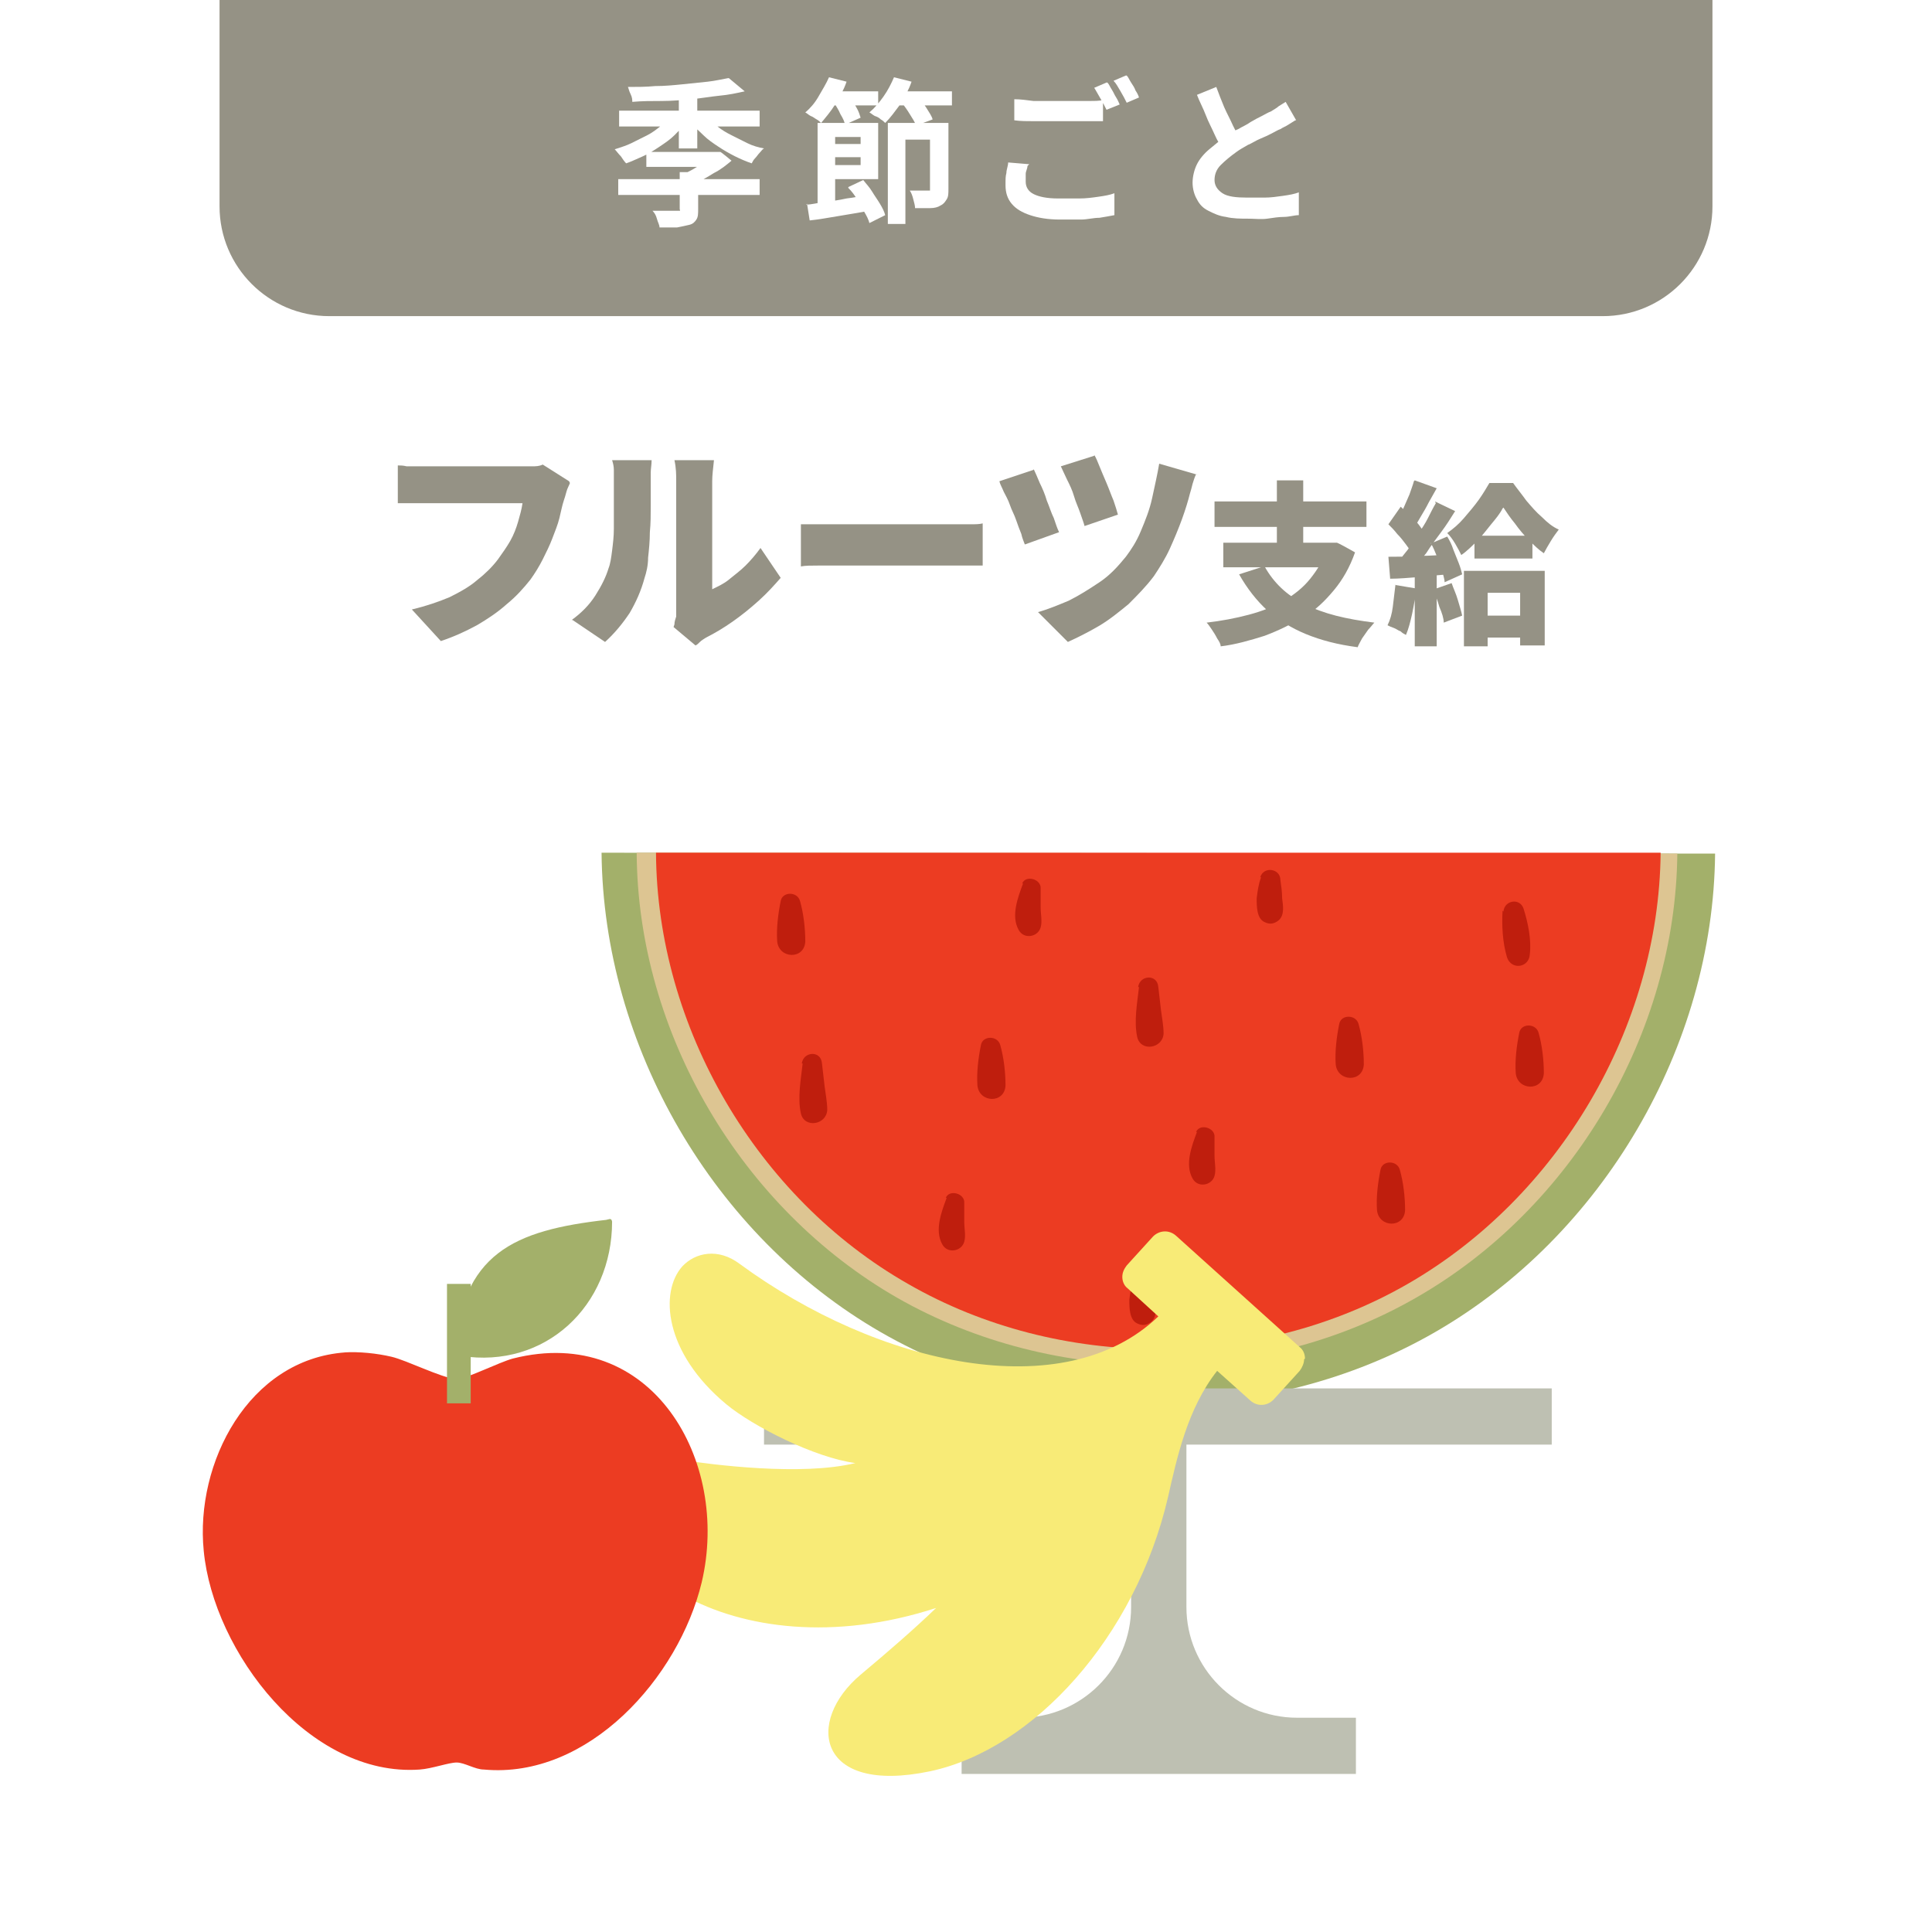 <?xml version="1.0" encoding="UTF-8"?>
<svg xmlns="http://www.w3.org/2000/svg" version="1.1" viewBox="0 0 220 220">
  <!-- Generator: Adobe Illustrator 29.2.1, SVG Export Plug-In . SVG Version: 2.1.0 Build 116)  -->
  <defs>
    <style>
      .st0 {
        fill: #bf1e0d;
      }

      .st1 {
        fill: #f8eb77;
      }

      .st2 {
        fill: #fff;
      }

      .st3 {
        fill: #ec3c22;
      }

      .st4 {
        fill: #959285;
      }

      .st5 {
        fill: #a3b06a;
      }

      .st6 {
        fill: #bec0b2;
      }

      .st7 {
        fill: #ddc592;
      }
    </style>
  </defs>
  <g id="_レイヤー_3" data-name="レイヤー_3">
    <rect class="st2" x="0" y="0" width="220" height="220"/>
  </g>
  <g id="_レイヤー_2" data-name="レイヤー_2">
    <g>
      <g>
        <path class="st5" d="M68.5,97.1c.2,22,12.7,43.6,31.8,54.6,19.1,11,44,11,63.1,0,19.1-11,31.7-32.5,31.9-54.5"/>
        <path class="st7" d="M72.5,97.1c.1,20.5,11.9,40.5,29.7,50.7,17.9,10.2,41.2,10.2,59,0,17.9-10.2,29.6-30.2,29.8-50.6"/>
        <path class="st3" d="M74.7,97.1c.1,19.9,11.5,39.3,28.7,49.1,17.2,9.9,39.7,9.9,56.9,0,17.2-9.9,28.6-29.2,28.8-49.1"/>
        <g>
          <path class="st0" d="M88.9,102.6c-.3,1.5-.5,3.1-.4,4.6.2,2,3.1,2.1,3.2,0,0-1.5-.2-3.2-.6-4.6-.3-1.1-2-1.1-2.2,0h0Z"/>
          <path class="st0" d="M111.7,119c-.3,1.5-.5,3.1-.4,4.6.2,2,3.1,2.1,3.2,0,0-1.5-.2-3.2-.6-4.6-.3-1.1-2-1.1-2.2,0h0Z"/>
          <path class="st0" d="M152.5,116.6c-.3,1.5-.5,3.1-.4,4.6.2,2,3.1,2.1,3.2,0,0-1.5-.2-3.2-.6-4.6-.3-1.1-2-1.1-2.2,0h0Z"/>
          <path class="st0" d="M173,117.6c-.3,1.5-.5,3.1-.4,4.6.2,2,3.1,2.1,3.2,0,0-1.5-.2-3.2-.6-4.6-.3-1.1-2-1.1-2.2,0h0Z"/>
          <path class="st0" d="M157.2,133.2c-.3,1.5-.5,3.1-.4,4.6.2,2,3.1,2.1,3.2,0,0-1.5-.2-3.2-.6-4.6-.3-1.1-2-1.1-2.2,0h0Z"/>
          <path class="st0" d="M91.4,121.1c-.2,1.8-.6,3.9-.2,5.7.4,1.7,2.9,1.3,3-.4,0-.9-.2-1.9-.3-2.7-.1-.9-.2-1.7-.3-2.6-.1-1.5-2.1-1.4-2.3,0h0Z"/>
          <path class="st0" d="M129.7,112.4c-.2,1.8-.6,3.9-.2,5.7.4,1.7,2.9,1.3,3-.4,0-.9-.2-1.9-.3-2.7-.1-.9-.2-1.7-.3-2.6-.1-1.5-2.1-1.4-2.3,0h0Z"/>
          <path class="st0" d="M116.5,100.6c-.6,1.6-1.4,3.7-.5,5.3.6,1.1,2.2.8,2.5-.3.2-.7,0-1.5,0-2.3,0-.7,0-1.4,0-2.1.1-1.1-1.7-1.6-2.1-.6h0Z"/>
          <path class="st0" d="M107.8,136.4c-.6,1.6-1.4,3.7-.5,5.3.6,1.1,2.2.8,2.5-.3.2-.7,0-1.5,0-2.3,0-.7,0-1.4,0-2.1.1-1.1-1.7-1.6-2.1-.6h0Z"/>
          <path class="st0" d="M136.3,128.9c-.6,1.6-1.4,3.7-.5,5.3.6,1.1,2.2.8,2.5-.3.2-.7,0-1.5,0-2.3,0-.7,0-1.4,0-2.1.1-1.1-1.7-1.6-2.1-.6h0Z"/>
          <path class="st0" d="M171.1,103.7c-.1,1.7,0,3.6.5,5.3.5,1.5,2.5,1.2,2.6-.3.2-1.7-.2-3.6-.7-5.2-.4-1.3-2.2-1-2.3.3h0Z"/>
          <path class="st0" d="M129.1,145.6c-.3.8-.4,1.6-.5,2.4,0,.9,0,2.3.9,2.7.6.3,1.1.2,1.6-.2.7-.6.5-1.7.4-2.5,0-.7-.1-1.4-.2-2.1,0-1.3-1.9-1.6-2.3-.3h0Z"/>
          <path class="st0" d="M143.6,99.9c-.3.8-.4,1.6-.5,2.4,0,.9,0,2.3.9,2.7.6.3,1.1.2,1.6-.2.7-.6.5-1.7.4-2.5,0-.7-.1-1.4-.2-2.1,0-1.3-1.9-1.6-2.3-.3h0Z"/>
        </g>
      </g>
      <rect class="st6" x="87" y="158.1" width="89.7" height="6.4"/>
      <path class="st6" d="M135.1,183v-25h-6.3v25c0,7-5.7,12.6-12.6,12.6h-6.7v6.4h44.9v-6.4h-6.7c-7,0-12.6-5.7-12.6-12.6Z"/>
      <path class="st1" d="M148.6,154.7c0-.5-.2-1-.6-1.3l-14.1-12.7c-.8-.7-1.9-.6-2.6.1l-3,3.3c-.3.4-.5.8-.5,1.3,0,.5.2,1,.6,1.3l3.5,3.2c-10.7,10.3-31.9,5.6-47.7-6-2.4-1.8-5-1.3-6.5.3-2.6,2.9-2.1,9.8,5,15.7,3,2.5,10.1,6.1,14.7,6.7-6.1,1.5-16.3.2-20.1-.4-9.1-1.6-12.7,8.2.6,15.5,6.7,3.7,17,5.2,28.7,1.4-2.6,2.5-5.5,5-8.6,7.6-6.3,5.3-5,13.7,7.9,11,11.8-2.5,23.4-15.3,27.1-31.2,1-4.4,2.2-10.1,5.6-14.4l3.8,3.4c.8.7,1.9.6,2.6-.1l3-3.3c.3-.4.5-.9.5-1.3Z"/>
      <g>
        <path class="st3" d="M39.2,154c1.7-.1,3.7.1,5.4.5s5.7,2.4,7.2,2.5h.2c0,0,.2,0,.2,0,.9,0,4.7-1.9,6.2-2.3,15.8-4,24.8,11.6,21.5,25.5-2.6,10.8-12.9,22.4-24.8,21.3-1,0-2.2-.8-3.1-.8s-2.8.7-4.2.8c-12.6.9-23.5-13.4-24.6-24.9-1-10,5.1-21.8,16.1-22.6Z"/>
        <path class="st5" d="M69,138.9c.3,0,.6-.3.7.2,0,9.6-7.6,16.8-17.2,15.3h-.8c.8-11.7,6.8-14.3,17.4-15.5Z"/>
        <rect class="st5" x="50.9" y="146.2" width="2.7" height="13.6"/>
      </g>
    </g>
  </g>
  <g id="_レイヤー_1" data-name="レイヤー_1">
    <path class="st4" d="M182.5,36H37.5c-6.9,0-12.5-5.6-12.5-12.5h0V0h170v23.5h0c0,6.9-5.6,12.5-12.5,12.5Z"/>
    <g>
      <path class="st2" d="M76.5,13.2l1.7.7c-.4.5-.9,1-1.4,1.5-.5.5-1.1.9-1.7,1.3-.6.4-1.2.8-1.9,1.1s-1.3.6-1.9.8c-.2-.2-.4-.5-.6-.8-.3-.3-.5-.6-.7-.8.6-.2,1.3-.4,1.9-.7.6-.3,1.2-.6,1.8-.9s1.1-.7,1.6-1.1.9-.8,1.3-1.2ZM70.4,20.4h16.1v1.8h-16.1v-1.8ZM70.5,12.6h16v1.8h-16v-1.8ZM83,8.9l1.8,1.5c-.9.2-1.8.4-2.9.5-1,.1-2.1.3-3.2.4-1.1.1-2.2.2-3.4.2-1.1,0-2.2,0-3.3.1,0-.2,0-.5-.2-.9s-.2-.6-.3-.8c1,0,2.1,0,3.1-.1,1.1,0,2.1-.1,3.1-.2s2-.2,2.9-.3c.9-.1,1.7-.3,2.3-.4ZM73.6,17.3h8.1v1.7h-8.1v-1.7ZM77.4,19.6h2.1v4.2c0,.5,0,.9-.2,1.2-.2.3-.4.5-.8.6-.4.1-.9.2-1.4.3-.6,0-1.2,0-2,0,0-.3-.2-.6-.3-1-.1-.4-.3-.7-.5-.9.4,0,.7,0,1.1,0,.4,0,.7,0,1,0s.5,0,.6,0c.2,0,.3,0,.4,0s0-.1,0-.2v-4.1ZM77.3,10.6h2.1v6.3h-2.1v-6.3ZM81,17.3h1c0-.1,1.3,1,1.3,1-.6.5-1.2,1-2,1.4-.8.5-1.5.9-2.2,1.2-.1-.2-.3-.4-.5-.6-.2-.2-.4-.4-.5-.6.4-.2.8-.4,1.1-.6.4-.2.7-.5,1.1-.7.3-.3.6-.5.8-.7v-.4ZM80.4,13.3c.3.4.8.8,1.3,1.1.5.4,1,.7,1.6,1,.6.3,1.2.6,1.8.9.6.3,1.3.5,1.9.6-.2.1-.3.3-.5.5s-.3.4-.5.6c-.2.2-.3.4-.4.6-.6-.2-1.3-.5-1.9-.8-.6-.3-1.3-.7-1.9-1.1-.6-.4-1.2-.8-1.7-1.3s-1-.9-1.4-1.4l1.7-.7Z"/>
      <path class="st2" d="M94.4,8.8l2,.5c-.3.9-.8,1.8-1.3,2.6-.5.8-1.1,1.5-1.6,2.1-.1-.1-.3-.3-.5-.4-.2-.1-.4-.3-.7-.4-.2-.1-.4-.3-.6-.4.6-.5,1.1-1.1,1.5-1.8s.9-1.5,1.2-2.2ZM91.8,23.3c.6,0,1.3-.2,2.1-.3.8-.1,1.6-.2,2.5-.4.9-.1,1.7-.3,2.6-.4v1.8c-1.1.2-2.3.4-3.5.6-1.2.2-2.3.4-3.3.5l-.3-1.9ZM93.1,14h2v9.7l-2,.4v-10ZM94.3,16.4h4.5v1.5h-4.5v-1.5ZM94.3,14h5.7v6.4h-5.7v-1.6h3.7v-3.2h-3.7v-1.6ZM94.3,10.4h5.7v1.6h-5.7v-1.6ZM95,11.6l1.7-.7c.3.4.5.8.8,1.3s.4.9.5,1.2l-1.8.8c0-.3-.2-.7-.5-1.2-.2-.5-.5-.9-.7-1.3ZM96.6,21.3l1.7-.8c.3.4.7.8,1,1.3s.6.9.9,1.4c.3.5.5.9.6,1.3l-1.8.9c-.1-.4-.3-.8-.6-1.3-.3-.5-.5-.9-.8-1.4-.3-.5-.6-.9-1-1.3ZM101.8,8.8l2,.5c-.3.9-.8,1.8-1.3,2.6-.6.8-1.1,1.5-1.7,2.1-.1-.1-.3-.3-.5-.4-.2-.2-.4-.3-.7-.4-.2-.1-.4-.3-.6-.4.6-.5,1.1-1.1,1.6-1.8.5-.7.9-1.5,1.2-2.2ZM101.1,14h5.8v1.9h-3.8v9.6h-2v-11.6ZM101.5,10.4h6.9v1.6h-6.9v-1.6ZM102.8,11.6l1.7-.6c.3.4.7.8,1,1.3.3.5.6.9.7,1.3l-1.9.7c-.1-.4-.4-.8-.7-1.3-.3-.5-.6-.9-.9-1.3ZM105.9,14h2.1v7.5c0,.5,0,.9-.2,1.2s-.3.5-.7.7c-.3.2-.7.3-1.2.3s-1,0-1.7,0c0-.3-.1-.6-.2-1-.1-.4-.2-.7-.4-1,.4,0,.8,0,1.2,0s.7,0,.8,0,.2,0,.3,0c0,0,0-.1,0-.2v-7.4Z"/>
      <path class="st2" d="M117,18.9c0,.3-.2.6-.2.9,0,.3,0,.6,0,.9,0,.6.3,1.1.9,1.4s1.5.5,2.8.5,1.6,0,2.4,0c.8,0,1.5-.1,2.2-.2.7-.1,1.3-.2,1.8-.4v2.5c-.5.1-1.1.2-1.7.3-.7,0-1.4.2-2.1.2s-1.5,0-2.4,0c-1.4,0-2.5-.2-3.4-.5-.9-.3-1.6-.7-2.1-1.3-.5-.6-.7-1.3-.7-2.1s0-1,.1-1.4c0-.4.2-.8.2-1.2l2.4.2ZM115.5,11.3c.7,0,1.4.1,2.2.2.8,0,1.7,0,2.7,0s1.2,0,1.8,0,1.2,0,1.8,0c.6,0,1.1,0,1.6-.1v2.4c-.4,0-.9,0-1.5,0-.6,0-1.2,0-1.9,0-.6,0-1.3,0-1.8,0-.9,0-1.8,0-2.6,0-.8,0-1.6,0-2.3-.1v-2.4ZM126.1,9.4c.2.2.3.5.5.8s.3.6.5.9c.2.3.3.6.4.8l-1.5.6c-.2-.4-.4-.8-.7-1.3-.3-.5-.5-.9-.7-1.2l1.4-.6ZM128.3,8.6c.2.2.3.5.5.8.2.3.4.6.5.9.2.3.3.5.4.8l-1.4.6c-.2-.4-.4-.8-.7-1.3-.3-.5-.5-.9-.8-1.2l1.4-.6Z"/>
      <path class="st2" d="M147.5,13.7c-.3.2-.5.3-.8.5-.3.2-.6.3-.9.5-.3.1-.6.3-1,.5-.4.2-.8.4-1.3.6-.5.2-.9.5-1.4.7-.5.3-.9.5-1.3.8-.7.5-1.3,1-1.8,1.5s-.7,1.1-.7,1.7.3,1.1.9,1.5,1.6.5,2.8.5,1.3,0,2,0c.7,0,1.4-.1,2.1-.2.7-.1,1.3-.2,1.8-.4v2.6c-.5,0-1.1.2-1.7.2-.6,0-1.2.1-1.9.2s-1.4,0-2.2,0-1.7,0-2.5-.2c-.8-.1-1.4-.4-2-.7-.6-.3-1-.7-1.3-1.3-.3-.5-.5-1.2-.5-1.9s.2-1.5.5-2.1.8-1.2,1.4-1.7,1.2-1,1.9-1.5c.4-.3.9-.6,1.4-.8.5-.3,1-.5,1.4-.8.5-.3.9-.5,1.3-.7.4-.2.7-.4,1-.5.3-.2.7-.4.9-.6.3-.2.5-.3.8-.5l1.2,2.1ZM138.5,9.9c.3.8.6,1.6.9,2.3.3.7.7,1.4,1,2.1.3.6.6,1.2.9,1.7l-2,1.2c-.3-.6-.7-1.2-1-1.9-.3-.7-.7-1.4-1-2.2-.3-.8-.7-1.5-1-2.3l2.2-.9Z"/>
    </g>
    <g>
      <path class="st4" d="M64.9,55c-.1.3-.3.6-.4,1s-.2.7-.3,1c-.2.6-.3,1.2-.5,2s-.5,1.5-.8,2.3c-.3.8-.7,1.6-1.1,2.4s-.9,1.6-1.4,2.3c-.8,1-1.6,1.9-2.7,2.8-1,.9-2.2,1.7-3.4,2.4-1.3.7-2.6,1.3-4.1,1.8l-3.3-3.6c1.7-.4,3.1-.9,4.3-1.4,1.2-.6,2.3-1.2,3.2-2,.9-.7,1.7-1.5,2.3-2.3.5-.7,1-1.4,1.4-2.1.4-.7.7-1.5.9-2.2.2-.7.4-1.4.5-2.1h-11c-.6,0-1.2,0-1.8,0-.6,0-1.1,0-1.4,0v-4.3c.3,0,.6,0,1,.1.4,0,.8,0,1.2,0,.4,0,.8,0,1,0h11c.3,0,.6,0,1.1,0,.4,0,.8,0,1.2-.2l3,1.9Z"/>
      <path class="st4" d="M65.1,70.6c1.1-.8,2-1.7,2.7-2.8.7-1.1,1.2-2.1,1.5-3.1.2-.5.3-1.2.4-2s.2-1.6.2-2.5c0-.9,0-1.8,0-2.7,0-.9,0-1.8,0-2.5s0-1.1,0-1.5c0-.4-.1-.8-.2-1.1h4.5c0,.5-.1,1-.1,1.4,0,.4,0,.8,0,1.2,0,.8,0,1.6,0,2.6s0,2-.1,3c0,1-.1,2-.2,2.9,0,.9-.2,1.7-.4,2.3-.4,1.5-1,2.8-1.7,4-.8,1.2-1.7,2.3-2.8,3.3l-3.7-2.5ZM76.8,71.1c0-.3.1-.6.2-.9,0-.4,0-.7,0-1.1v-14.4c0-.6,0-1.4-.2-2.3h4.5c-.1,1-.2,1.7-.2,2.4v12.3c.6-.3,1.3-.6,1.9-1.1.6-.5,1.3-1,1.9-1.6s1.2-1.3,1.7-2l2.3,3.4c-.7.8-1.5,1.7-2.5,2.6-1,.9-2,1.7-3,2.4-1,.7-2,1.3-3,1.8-.3.2-.5.3-.7.5s-.3.3-.5.4l-2.5-2.1Z"/>
      <path class="st4" d="M91.2,59.7c.3,0,.8,0,1.3,0,.5,0,1.1,0,1.6,0,.6,0,1,0,1.4,0h13.3c.6,0,1.1,0,1.7,0,.6,0,1,0,1.4-.1v4.8c-.3,0-.8,0-1.4,0-.6,0-1.2,0-1.7,0h-13.3c-.7,0-1.5,0-2.3,0-.8,0-1.5,0-2,.1v-4.8Z"/>
      <path class="st4" d="M117.7,53.4c.2.4.4.9.7,1.6.3.6.6,1.3.8,2,.3.7.5,1.4.8,2,.2.6.4,1.2.6,1.6l-3.9,1.4c-.1-.3-.3-.7-.4-1.2-.2-.5-.4-1-.6-1.6s-.5-1.1-.7-1.7c-.2-.6-.5-1.1-.7-1.5-.2-.5-.4-.8-.5-1.2l3.9-1.3ZM136.2,54c-.2.4-.3.8-.4,1.1-.1.4-.2.8-.3,1.1-.2.8-.5,1.8-.9,2.9-.4,1.1-.9,2.3-1.4,3.4-.5,1.1-1.2,2.2-1.8,3.1-.9,1.2-1.9,2.2-2.9,3.2-1.1.9-2.2,1.8-3.4,2.5-1.2.7-2.4,1.3-3.5,1.8l-3.4-3.4c1.1-.3,2.3-.8,3.5-1.3,1.2-.6,2.3-1.3,3.5-2.1s2.1-1.8,3-2.9c.6-.8,1.2-1.7,1.7-2.9s1-2.4,1.3-3.8.6-2.7.8-3.9l4.5,1.3ZM124.6,51.8c.2.3.4.8.6,1.3s.5,1.2.8,1.9c.3.7.5,1.3.8,2,.2.6.4,1.2.5,1.6l-3.8,1.3c-.1-.4-.3-.9-.5-1.5-.2-.6-.5-1.2-.7-1.9-.2-.7-.5-1.3-.8-1.9-.3-.6-.5-1.1-.7-1.5l3.8-1.2Z"/>
      <path class="st4" d="M151.1,61.8h1.1c0-.1,2.1,1.1,2.1,1.1-.6,1.7-1.4,3.1-2.4,4.3-1,1.2-2.1,2.3-3.5,3.1s-2.8,1.5-4.4,2.1c-1.6.5-3.3,1-5,1.2,0-.3-.2-.6-.4-.9-.2-.4-.4-.7-.6-1s-.4-.6-.6-.8c1.7-.2,3.3-.5,4.8-.9s2.8-.9,4-1.6c1.2-.7,2.2-1.5,3-2.5.8-1,1.5-2.1,1.9-3.5v-.5ZM138.3,57.1h17.3v2.9h-17.3v-2.9ZM139.3,61.8h12.7v2.8h-12.7v-2.8ZM144,64.5c1,1.8,2.5,3.3,4.6,4.3,2.1,1.1,4.7,1.7,7.9,2.1-.2.2-.4.5-.7.8-.2.3-.5.7-.7,1-.2.4-.4.7-.5,1-2.3-.3-4.2-.8-5.9-1.5-1.7-.7-3.1-1.6-4.4-2.7-1.2-1.1-2.3-2.5-3.2-4.1l2.8-.9ZM145.4,54.7h3v8.5h-3v-8.5Z"/>
      <path class="st4" d="M158.8,66.6l2.4.4c0,1-.2,1.9-.4,2.9-.2.9-.4,1.7-.7,2.4-.2-.1-.4-.2-.6-.4-.3-.1-.5-.3-.8-.4-.3-.1-.5-.2-.7-.3.3-.6.5-1.3.6-2.1s.2-1.7.3-2.5ZM158.1,59.7l1.4-2c.3.3.7.6,1.1,1,.4.4.7.7,1,1.1.3.4.5.7.7,1l-1.5,2.3c-.1-.3-.4-.7-.7-1.1-.3-.4-.6-.8-1-1.2-.3-.4-.7-.8-1-1.1ZM158.1,63.4c.9,0,2.1,0,3.4-.1,1.3,0,2.7-.1,4-.2v2.3c-1.3,0-2.5.2-3.8.3s-2.4.2-3.4.2l-.2-2.5ZM163.4,57.1l2.3,1.1c-.5.8-1,1.6-1.6,2.4-.6.8-1.2,1.6-1.7,2.4-.6.7-1.1,1.4-1.6,2l-1.7-.9c.4-.5.8-1,1.2-1.5.4-.6.8-1.2,1.2-1.8.4-.6.8-1.2,1.1-1.8s.6-1.2.9-1.7ZM161.1,54.7l2.5.9c-.3.5-.6,1.1-.9,1.6-.3.6-.6,1.1-.9,1.6-.3.5-.5.9-.8,1.3l-1.9-.8c.2-.4.5-.9.7-1.4.2-.5.5-1.1.7-1.6.2-.6.4-1.1.5-1.5ZM161.1,64.7h2.5v8.9h-2.5v-8.9ZM162.9,61.9l1.9-.8c.3.5.5.9.7,1.5.2.5.4,1,.6,1.5.2.5.3.9.4,1.3l-2,.9c0-.4-.2-.9-.3-1.4-.2-.5-.3-1-.6-1.6-.2-.5-.4-1-.7-1.5ZM163.3,67.1l2-.7c.2.6.5,1.2.7,1.9.2.7.4,1.3.5,1.8l-2.1.8c0-.5-.2-1.1-.5-1.8-.2-.7-.4-1.3-.7-1.9ZM171.1,57.9c-.3.6-.8,1.2-1.3,1.8-.5.6-1,1.3-1.6,1.9-.6.6-1.2,1.2-1.8,1.6-.2-.4-.4-.8-.7-1.3s-.6-.9-.9-1.2c.7-.5,1.3-1,1.9-1.7.6-.7,1.2-1.4,1.7-2.1.5-.7.9-1.4,1.2-1.9h2.7c.5.7,1,1.3,1.5,2,.6.7,1.1,1.3,1.8,1.9.6.6,1.2,1.1,1.9,1.4-.3.4-.6.8-.9,1.3-.3.5-.6,1-.8,1.4-.6-.4-1.1-.9-1.7-1.5-.6-.6-1.1-1.2-1.6-1.9-.5-.6-.9-1.2-1.3-1.8ZM166.8,65h9.1v8.5h-2.8v-6h-3.7v6.1h-2.7v-8.6ZM167.9,61h6.6v2.6h-6.6v-2.6ZM168.3,70.1h6.4v2.5h-6.4v-2.5Z"/>
    </g>
  </g>
</svg>